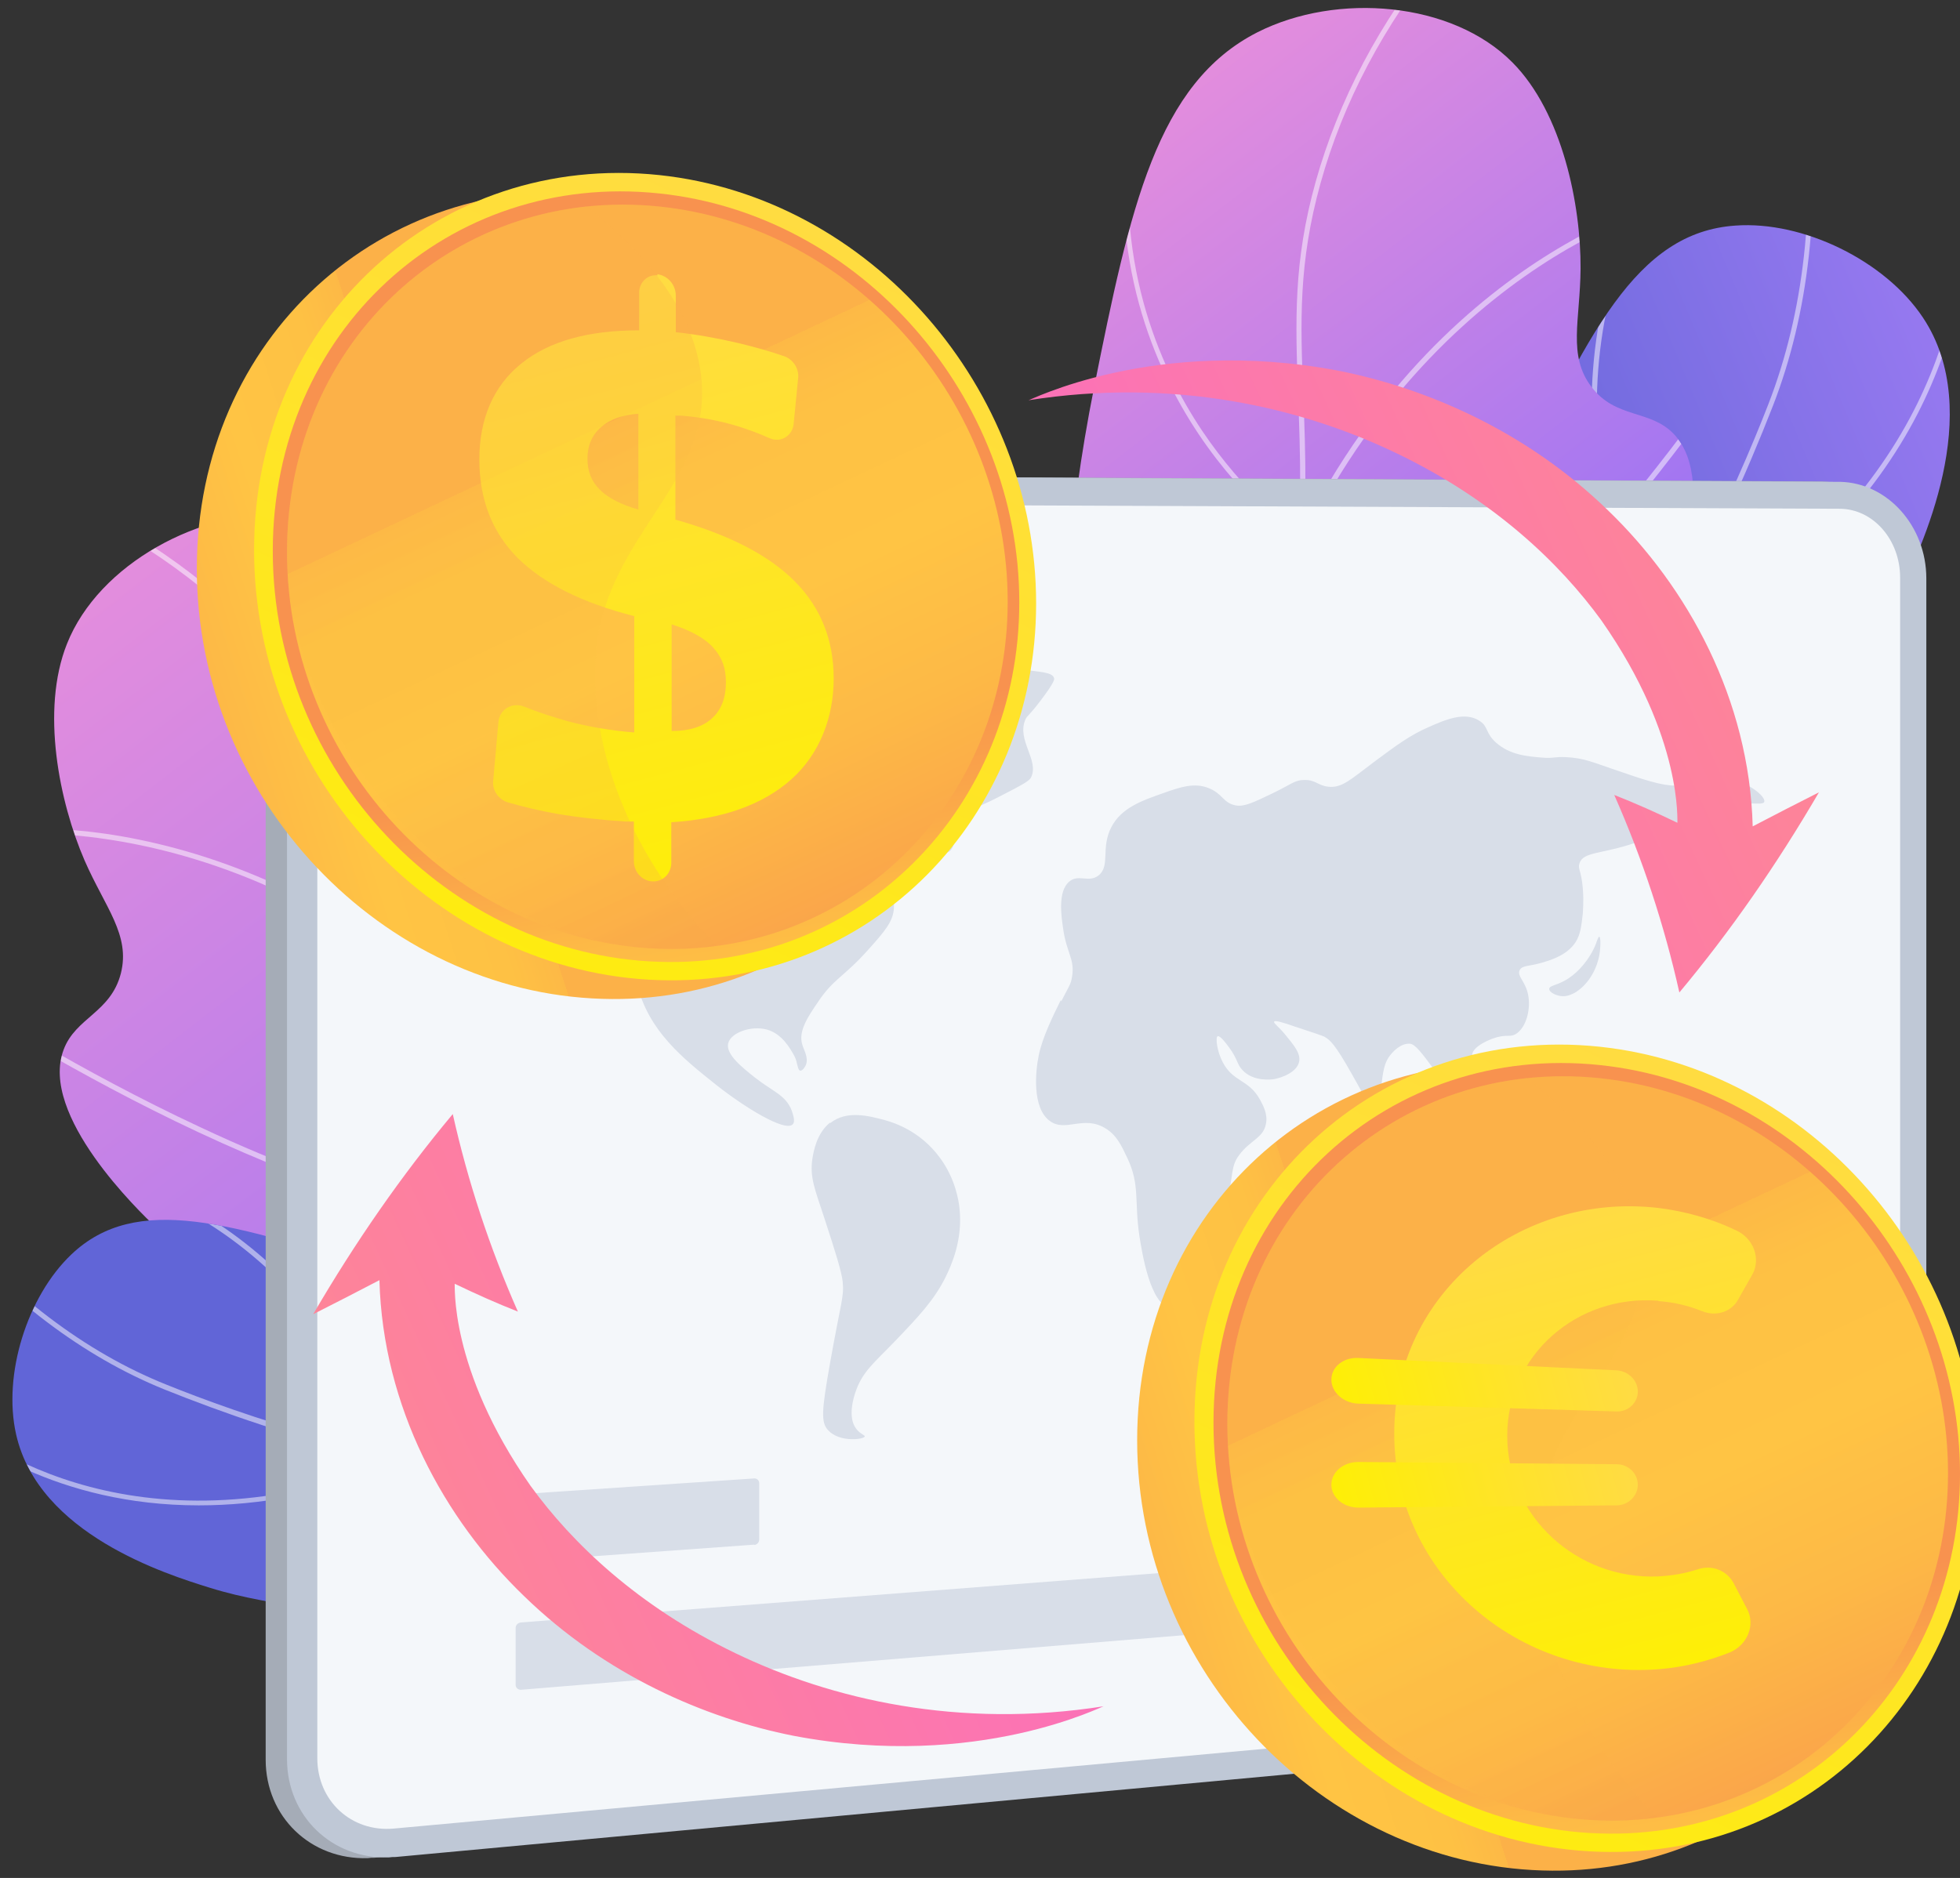 <?xml version="1.0" encoding="UTF-8"?>
<svg xmlns="http://www.w3.org/2000/svg" xmlns:xlink="http://www.w3.org/1999/xlink" version="1.1" viewBox="0 0 523.8 502">
  <rect x="0" y="0" width="523.8" height="502" fill="#333333" stroke="none"/>
  <!-- Generator: Adobe Illustrator 29.2.1, SVG Export Plug-In . SVG Version: 2.1.0 Build 116)  -->
  <defs>
    <style>
      .st0 {
        fill: #d8dee8;
      }

      .st1 {
        fill: url(#linear-gradient2);
      }

      .st2 {
        fill: url(#linear-gradient1);
      }

      .st3 {
        fill: url(#linear-gradient9);
      }

      .st4 {
        fill: url(#linear-gradient3);
      }

      .st5 {
        fill: url(#linear-gradient6);
      }

      .st6 {
        fill: url(#linear-gradient8);
      }

      .st7 {
        fill: url(#linear-gradient7);
      }

      .st8 {
        fill: url(#linear-gradient5);
      }

      .st9 {
        fill: url(#linear-gradient4);
      }

      .st10 {
        fill: url(#linear-gradient18);
      }

      .st11 {
        fill: url(#linear-gradient13);
      }

      .st12 {
        fill: url(#linear-gradient12);
      }

      .st13 {
        fill: url(#linear-gradient15);
      }

      .st14 {
        fill: url(#linear-gradient10);
      }

      .st15 {
        fill: url(#linear-gradient17);
      }

      .st16 {
        fill: url(#linear-gradient14);
      }

      .st17 {
        fill: url(#linear-gradient19);
      }

      .st18 {
        fill: url(#linear-gradient21);
      }

      .st19 {
        fill: url(#linear-gradient20);
      }

      .st20 {
        fill: url(#linear-gradient);
      }

      .st21 {
        mix-blend-mode: soft-light;
        opacity: .5;
      }

      .st22 {
        fill: #a5acb7;
      }

      .st23 {
        isolation: isolate;
      }

      .st24 {
        clip-path: url(#clippath-1);
      }

      .st25 {
        clip-path: url(#clippath-3);
      }

      .st26 {
        clip-path: url(#clippath-2);
      }

      .st27 {
        fill: url(#linear-gradient11);
      }

      .st27, .st28 {
        mix-blend-mode: multiply;
        opacity: .3;
      }

      .st28 {
        fill: url(#linear-gradient16);
      }

      .st29 {
        fill: #fff;
      }

      .st30 {
        fill: #bfc8d6;
      }

      .st31 {
        fill: #f4f7fa;
      }

      .st32 {
        clip-path: url(#clippath);
      }
    </style>
    <linearGradient id="linear-gradient" x1="585.9" y1="117.2" x2="406.9" y2="192.1" gradientUnits="userSpaceOnUse">
      <stop offset="0" stop-color="#aa80f9"/>
      <stop offset="1" stop-color="#6165d7"/>
    </linearGradient>
    <clipPath id="clippath">
      <path class="st20" d="M310.3,295.8c31.6,6.6,72.7,9.7,114.4-2.7,10.6-3.2,76.4-22.8,74-56.3-.8-11.8-9.4-15.4-10.8-31.1-1.6-18.7,9.4-25.6,19.4-46.5,6-12.4,23.5-48.9,6.6-74.3-10.1-15.2-32-25.9-50.1-24.6-26.5,1.8-39.6,28.7-61,74.7-19,40.8-17.4,52-31.5,81.1-10.5,21.6-28.5,50.6-61.1,79.9Z"/>
    </clipPath>
    <linearGradient id="linear-gradient1" x1="242.8" y1="79.1" x2="365.9" y2="238.8" gradientUnits="userSpaceOnUse">
      <stop offset="0" stop-color="#e38ddd"/>
      <stop offset="1" stop-color="#9571f6"/>
    </linearGradient>
    <clipPath id="clippath-1">
      <path class="st2" d="M213.1,313.1c18.2-12.1,43.1-32.7,58.3-65.3,20-42.8,5.9-68.6,21-144.3,9.6-47.9,16.7-81.2,43.7-94.9,21.2-10.7,52-8.2,68.1,8.1,13.4,13.5,18.3,38.2,18.2,55.1-.1,13.8-3.5,23.2,2.9,31.6,6.5,8.6,15.7,6,22,12.6,12.9,13.5-1.8,47.9-4.2,53.4-26.5,61.9-92.6,95-121.7,109.1-24,11.7-60.6,26.4-108.4,34.5Z"/>
    </clipPath>
    <linearGradient id="linear-gradient2" x1="26.5" y1="156.6" x2="221.3" y2="409.2" xlink:href="#linear-gradient1"/>
    <linearGradient id="linear-gradient3" x1="26.5" y1="156.6" x2="221.3" y2="409.2" xlink:href="#linear-gradient1"/>
    <clipPath id="clippath-2">
      <path class="st4" d="M308.8,368c-21.5-3.9-52.3-12.8-79-36.7-35-31.3-32.1-60.7-75.5-124.2-27.4-40.2-46.9-67.9-77-69.7-23.6-1.4-50.9,13.3-59.4,34.7-7.1,17.8-2,42.4,4.7,57.9,5.5,12.6,12.3,19.9,9.7,30.2-2.7,10.5-12.1,11.8-15.3,20.4-6.6,17.5,20.3,43.3,24.6,47.4,48.4,46.2,122.1,50.3,154.2,51.6,26.6,1.1,65.9,0,113-11.7Z"/>
    </clipPath>
    <linearGradient id="linear-gradient4" x1="290.1" y1="316.5" x2="129.4" y2="383.6" xlink:href="#linear-gradient"/>
    <linearGradient id="linear-gradient5" x1="290.1" y1="316.5" x2="129.4" y2="383.6" xlink:href="#linear-gradient"/>
    <clipPath id="clippath-3">
      <path class="st8" d="M264,377.8c-15.1,24.9-38.2,54-71.6,73.9-8.5,5.1-61.3,36.5-81.3,14.4-7.1-7.8-4.1-15.6-13.4-26.1-11-12.5-22.2-9.5-41.7-15.6-11.6-3.6-45.7-14.3-51.7-41-3.6-16,3-36.9,14.8-48.1,17.3-16.4,42.6-8.6,85.2,5.3,37.7,12.4,44,20.3,71.2,28.7,20.2,6.3,49.8,12.1,88.6,8.5Z"/>
    </clipPath>
    <linearGradient id="linear-gradient6" x1="121.2" y1="170.6" x2="-.8" y2="209.8" gradientUnits="userSpaceOnUse">
      <stop offset="0" stop-color="#fcb148"/>
      <stop offset="0" stop-color="#fdb946"/>
      <stop offset=".1" stop-color="#fec144"/>
      <stop offset=".3" stop-color="#ffc444"/>
      <stop offset=".5" stop-color="#fdb946"/>
      <stop offset=".8" stop-color="#f99c4c"/>
      <stop offset=".9" stop-color="#f8924f"/>
      <stop offset="1" stop-color="#f8924f"/>
    </linearGradient>
    <linearGradient id="linear-gradient7" x1="220.5" y1="47.9" x2="110.3" y2="290.9" gradientUnits="userSpaceOnUse">
      <stop offset="0" stop-color="#ffdb44"/>
      <stop offset="1" stop-color="#feef06"/>
    </linearGradient>
    <linearGradient id="linear-gradient8" x1="200.2" y1="304.7" x2="179" y2="188.5" xlink:href="#linear-gradient6"/>
    <linearGradient id="linear-gradient9" x1="155.1" y1="116.6" x2="242.7" y2="302.4" xlink:href="#linear-gradient6"/>
    <linearGradient id="linear-gradient10" x1="151.6" y1="76.4" x2="195.7" y2="241.8" xlink:href="#linear-gradient7"/>
    <linearGradient id="linear-gradient11" x1="129.8" y1="128.5" x2="217.2" y2="314.1" xlink:href="#linear-gradient6"/>
    <linearGradient id="linear-gradient12" x1="372.5" y1="403.6" x2="250.5" y2="442.8" xlink:href="#linear-gradient6"/>
    <linearGradient id="linear-gradient13" x1="471.8" y1="280.9" x2="361.6" y2="523.9" xlink:href="#linear-gradient7"/>
    <linearGradient id="linear-gradient14" x1="451.5" y1="537.7" x2="430.3" y2="421.4" xlink:href="#linear-gradient6"/>
    <linearGradient id="linear-gradient15" x1="406.5" y1="349.6" x2="494" y2="535.4" xlink:href="#linear-gradient6"/>
    <linearGradient id="linear-gradient16" x1="381.1" y1="361.5" x2="468.5" y2="547" xlink:href="#linear-gradient6"/>
    <linearGradient id="linear-gradient17" x1="411.2" y1="326.7" x2="443.4" y2="447.4" xlink:href="#linear-gradient7"/>
    <linearGradient id="linear-gradient18" x1="3329.5" y1="-1756.5" x2="3349.8" y2="-1680.6" gradientTransform="translate(-1321.8 -2969.4) rotate(90)" xlink:href="#linear-gradient7"/>
    <linearGradient id="linear-gradient19" x1="3355.9" y1="-1756.9" x2="3376.4" y2="-1680.2" gradientTransform="translate(-1321.8 -2969.4) rotate(90)" xlink:href="#linear-gradient7"/>
    <linearGradient id="linear-gradient20" x1="2326.9" y1="-358.2" x2="2213.1" y2="-130.5" gradientTransform="translate(-1776.6 -821.6) rotate(38.6)" gradientUnits="userSpaceOnUse">
      <stop offset="0" stop-color="#fb6fbb"/>
      <stop offset="1" stop-color="#ff9085"/>
    </linearGradient>
    <linearGradient id="linear-gradient21" x1="-2117.9" y1="-6291.3" x2="-2231.8" y2="-6063.6" gradientTransform="translate(2575.3 -6025) rotate(-141.4)" xlink:href="#linear-gradient20"/>
  </defs>
  <g class="st23">
    <g id="a622e68e-7a65-46e9-94a9-d455de519afc">
      <g>
        <g>
          <g>
            <path class="st20" d="M310.3,295.8c31.6,6.6,72.7,9.7,114.4-2.7,10.6-3.2,76.4-22.8,74-56.3-.8-11.8-9.4-15.4-10.8-31.1-1.6-18.7,9.4-25.6,19.4-46.5,6-12.4,23.5-48.9,6.6-74.3-10.1-15.2-32-25.9-50.1-24.6-26.5,1.8-39.6,28.7-61,74.7-19,40.8-17.4,52-31.5,81.1-10.5,21.6-28.5,50.6-61.1,79.9Z"/>
            <g class="st32">
              <g class="st21">
                <path class="st29" d="M261,303.1c-29.4,0-59-7.8-88.1-23.3l.6-1.2c33.1,17.6,66.7,25.2,99.8,22.7,118.8-9,182.6-150.2,199.3-193.3,9.5-24.5,12.7-53,9.4-84.9h1.3c3.3,31.9.1,60.7-9.5,85.4-13.8,35.4-38.3,86.4-77.1,128.3-37.3,40.3-78.8,62.4-123.4,65.8-4.1.3-8.3.5-12.4.5Z"/>
                <path class="st29" d="M440.2,177.1l-.3-.6c0-.1-7-14.7-11.3-35.6-3.9-19.3-6.3-48.3,4.8-76.2l1.3.5c-11,27.6-8.6,56.3-4.7,75.4,3.7,18.3,9.5,31.7,10.9,34.7,74.7-37,82.7-94.9,83.3-111.7,0-.5,0-.7,0-.8l1.3.2h-.7c0-.1.7,0,.7,0,0,0,0,.3,0,.7-.7,17.1-8.8,75.9-84.7,113.2l-.6.3Z"/>
                <path class="st29" d="M446.4,246.1c-13.9,0-30.5-2.6-49.7-9.9h-.3c0-.1,0-.5,0-.5-.1-.5-11.5-48.9,1.6-109.1l13.2-60.7,1.3.3-13.2,60.7c-12.4,57.1-2.7,103.6-1.7,108.1,39.9,15,68.2,9.8,85,2.8,18.3-7.6,27.2-19,27.3-19.1l1.1.8c0,.1-9.2,11.7-27.7,19.5-9,3.8-21.3,7-36.8,7Z"/>
              </g>
            </g>
          </g>
          <g>
            <path class="st2" d="M213.1,313.1c18.2-12.1,43.1-32.7,58.3-65.3,20-42.8,5.9-68.6,21-144.3,9.6-47.9,16.7-81.2,43.7-94.9,21.2-10.7,52-8.2,68.1,8.1,13.4,13.5,18.3,38.2,18.2,55.1-.1,13.8-3.5,23.2,2.9,31.6,6.5,8.6,15.7,6,22,12.6,12.9,13.5-1.8,47.9-4.2,53.4-26.5,61.9-92.6,95-121.7,109.1-24,11.7-60.6,26.4-108.4,34.5Z"/>
            <g class="st24">
              <g class="st21">
                <path class="st29" d="M193.2,321.9l-.3-1.3c51-10,116.8-33.2,140-87,8.5-19.8,10.5-41.5,13.1-71.6,2.1-24,1.5-41.2.9-56.4-.7-19.8-1.3-35.5,4.7-57,6.1-21.8,17.1-42.7,32.8-61.9l1,.9c-15.6,19.1-26.5,39.8-32.5,61.4-5.9,21.3-5.4,36.9-4.6,56.6.6,15.2,1.2,32.5-.9,56.6-2.6,29.1-4.6,52-13.2,72-11,25.6-32.8,46.7-64.6,62.8-21.5,10.9-47.2,19.3-76.3,25Z"/>
                <path class="st29" d="M348.1,145.2l-.6-.4c-.1,0-14.5-9.8-27.2-28.8-11.7-17.5-24.5-46.6-18.7-86.2l1.3.2c-5.8,39.1,6.8,67.9,18.4,85.2,11.1,16.5,23.3,25.9,26.2,27.9,20.1-40.6,47.4-63.4,66.8-75.4,21.2-13.1,37.8-16.6,38-16.6l.3,1.3c-.2,0-16.6,3.5-37.6,16.5-19.3,12-46.6,34.9-66.6,75.5l-.3.7Z"/>
                <path class="st29" d="M340.6,209.9l-.2-.5c-.1-.3-11.6-25.6-27.9-48.8-16.3-23-61.2-38-61.6-38.1l.4-1.3c.5.1,45.8,15.2,62.3,38.7,15.3,21.6,26.2,45,27.9,48.6,21-2.7,48.8-22.9,80.5-58.7,24.2-27.3,42.3-54.2,42.5-54.4l1.1.8c-.2.3-18.3,27.2-42.6,54.6-32.6,36.8-60.1,56.7-81.8,59.2h-.5Z"/>
                <path class="st29" d="M286.1,292.7c-4.3,0-6.7-.1-6.8-.1h-1.3c0,0,.9-1.1.9-1.1,16.1-19.6,18.2-42.7,6.3-68.9-8.9-19.6-22.8-33.5-22.9-33.6l.9-1c.1.1,14.2,14.2,23.2,34,8.2,18.1,13.8,44.6-5.7,69.3,5.4.2,26.8.4,54.4-4.2,29.5-4.9,72.3-16.6,109.2-44.1l71.5-53.5.8,1.1-71.5,53.5c-37.1,27.7-80.2,39.4-109.8,44.4-21.9,3.7-40,4.2-49.2,4.2Z"/>
              </g>
            </g>
          </g>
        </g>
        <g>
          <g>
            <path class="st1" d="M308.8,368c-21.5-3.9-52.3-12.8-79-36.7-35-31.3-32.1-60.7-75.5-124.2-27.4-40.2-46.9-67.9-77-69.7-23.6-1.4-50.9,13.3-59.4,34.7-7.1,17.8-2,42.4,4.7,57.9,5.5,12.6,12.3,19.9,9.7,30.2-2.7,10.5-12.1,11.8-15.3,20.4-6.6,17.5,20.3,43.3,24.6,47.4,48.4,46.2,122.1,50.3,154.2,51.6,26.6,1.1,65.9,0,113-11.7Z"/>
            <g class="st26">
              <g class="st21">
                <path class="st29" d="M263.7,376c-4.4,0-8.7-.1-13-.4-35.5-2.1-63.7-12.8-83.8-31.8-15.7-14.9-26.5-35.2-40.1-60.9-11.3-21.3-17.4-37.4-22.8-51.6-7-18.4-12.5-33-26.3-50.2-14-17.5-32.1-32.1-53.8-43.4l.6-1.2c21.9,11.4,40.1,26.1,54.2,43.8,13.9,17.4,19.4,32,26.5,50.5,5.4,14.2,11.5,30.2,22.8,51.4,14.1,26.6,24.3,45.8,39.9,60.5,42.3,40.1,111.7,35.2,162.5,23.9l.3,1.3c-23.9,5.3-46.3,8-66.9,8Z"/>
                <path class="st29" d="M119.5,267.6l-.6-.5c-34.2-29.4-68.1-39.5-90.6-42.8-24.3-3.6-40.7-.1-40.9-.1l-.3-1.3c.2,0,16.8-3.5,41.3,0,22.5,3.3,56.4,13.4,90.7,42.6,1.8-3.1,9.5-16.6,13.2-36.2,3.9-20.5,4.3-52-16.2-85.6l1.1-.7c20.8,34,20.4,65.9,16.4,86.7-4.3,22.5-13.7,37.2-13.8,37.3l-.4.6Z"/>
                <path class="st29" d="M134.5,326.5c-20.3,0-47.6-8-81.6-23.9-32.9-15.4-60.1-32.9-60.3-33.1l.7-1.2c.3.2,27.4,17.7,60.2,33,43,20.2,76.4,27.7,96.8,21.7.1-3.9,1.1-29.9,6.7-55.8,6.1-28.1,41.9-60.1,42.2-60.4l.9,1c-.4.3-35.8,32-41.8,59.7-6,27.9-6.7,55.8-6.7,56v.5s-.5.1-.5.1c-4.9,1.5-10.4,2.2-16.6,2.2Z"/>
                <path class="st29" d="M118.6,402.9c-16,0-32.9-1.6-49.9-5.6l-86.5-20.5.3-1.3,86.5,20.5c44.6,10.6,88.5,4.1,117.5-3.2,27.2-6.8,46.7-15.6,51.6-17.9-27.5-14.9-32.7-41.5-32.1-61.4.6-21.8,8-40.3,8.1-40.5l1.3.5c0,.2-7.4,18.5-8,40.1-.8,28.8,10.2,49.2,32.6,60.7l1.2.6-1.2.6c-.2.1-21.5,10.7-53,18.6-18.1,4.5-42,8.8-68.2,8.8Z"/>
              </g>
            </g>
          </g>
          <g>
            <path class="st9" d="M264,377.8c-15.1,24.9-38.2,54-71.6,73.9-8.5,5.1-61.3,36.5-81.3,14.4-7.1-7.8-4.1-15.6-13.4-26.1-11-12.5-22.2-9.5-41.7-15.6-11.6-3.6-45.7-14.3-51.7-41-3.6-16,3-36.9,14.8-48.1,17.3-16.4,42.6-8.6,85.2,5.3,37.7,12.4,44,20.3,71.2,28.7,20.2,6.3,49.8,12.1,88.6,8.5Z"/>
            <g class="st25">
              <g class="st21">
                <path class="st29" d="M173.3,398.9c-50.6,0-98.3-15-129.4-27.5-21.7-8.8-42.1-24.2-60.7-46l1-.9c18.4,21.6,38.7,37,60.2,45.6,37.8,15.3,167.4,59.4,245.6-13.5,21.9-20.4,37.5-47.2,46.4-79.7l1.3.4c-9,32.8-24.7,59.8-46.8,80.4-29.4,27.4-69,41.2-117.6,41.2h0Z"/>
                <path class="st29" d="M53.1,402.4c-37.9,0-61.5-17.3-69.5-24.3-.2-.2-.4-.3-.4-.4l.8-1.1c0,0,.3.2.6.5,11.2,9.9,53.1,39.9,122.4,13.3-2.4-6.1-22.9-53.8-66.8-71.2l.5-1.3c24.7,9.8,41.8,29,51.8,43.4,10.8,15.6,15.9,29.1,16,29.2l.2.6-.6.2c-20.7,8.1-39.1,11.1-54.9,11.1Z"/>
                <path class="st29" d="M94.8,463.8c-1.3,0-2.1,0-2.3,0v-1.4c.2,0,13,1.1,29-6.3,14.8-6.8,35.4-22.3,50.1-57.7-2.4-3.6-26.2-38.2-70.4-64.8l-47-28.4.7-1.2,47,28.4c46.6,28.1,70.8,65.2,71,65.6l.2.3v.3c-15,36.1-36.1,51.9-51.1,58.8-12.5,5.7-22.9,6.5-27.2,6.5Z"/>
              </g>
            </g>
          </g>
        </g>
        <g>
          <path class="st22" d="M98.3,496.7c-15.3.5-27.3-11.1-27.3-26.3V154.8c0-15.6,12.7-28.2,28.4-28.1l387.1,2c.1,0,.2,0,.4,0,12.7.3,23,11.9,23,25.8v279c0,13.8-10.2,26-22.9,27.2l-387,35.9c-.6,0-1.1,0-1.7.1Z"/>
          <path class="st30" d="M103.9,496.5c-15.3.5-27.2-11.1-27.2-26.3V154.9c0-15.6,12.7-28.2,28.3-28.1l386.4,2c.1,0,.2,0,.4,0,12.7.3,23,11.9,23,25.8v278.8c0,13.8-10.2,26-22.8,27.2l-386.3,35.8c-.6,0-1.1,0-1.7.1Z"/>
          <path class="st31" d="M491.6,453.4l-386.4,35.4c-11.3,1-20.4-7.4-20.4-18.8V155c0-11.4,9.2-20.7,20.4-20.6l386.4,1.6c9,0,16.2,8.3,16.2,18.4v279.1c0,10.1-7.2,19-16.2,19.8Z"/>
          <path class="st0" d="M201.6,412.9l-62.4,4.5c-.7,0-1.4-.5-1.4-1.3v-15.2c0-.8.6-1.4,1.4-1.5l62.4-4.2c.7,0,1.3.5,1.3,1.3v15c0,.8-.6,1.4-1.3,1.5Z"/>
          <path class="st0" d="M378.3,432l-239.1,19.7c-.7,0-1.4-.5-1.4-1.3v-15.2c0-.8.6-1.4,1.4-1.5l239.1-18.5c.7,0,1.2.5,1.2,1.2v14.2c0,.7-.5,1.3-1.2,1.4Z"/>
          <g>
            <path class="st0" d="M135.4,213.7c-3.4,2.2-6.8,6.9-6,12,.8,5.2,5.4,8.3,9,9.3,5.1,1.4,6.8-2,12.2-1.6,8.3.5,14.7,8.9,17.4,15.1,2.6,6.1.6,7.7,2.3,14.7,3,12.4,12.3,19.8,21.1,26.8,7.3,5.8,18.5,12.8,20.5,10.5.7-.8,0-2.6-.3-3.6-1.6-4.2-5.1-5.1-9.9-8.9-3.4-2.7-7.8-6.2-7.1-9.1.7-2.9,6.2-4.8,10.3-3.7,4.1,1.1,6.3,5.1,7.4,7.1.9,1.7.8,3.9,1.6,3.9.6,0,1.2-.9,1.5-1.6.7-2-.6-3.9-1-5.4-1.1-3.5,1.5-7.4,4.1-11.2,4.3-6.5,6.8-6.6,13.5-14.1,4.5-5,6.7-7.6,6.9-11.2.4-6.1-4.6-10.6-5.5-11.3-4.1-3.6-11-6-13.9-3.2-2.6,2.5.1,6.9-3,10.5-2.2,2.5-6,3.1-8.9,2.2-4.2-1.2-6.6-5.2-6.8-8.9,0-.7-.3-4.1,1.9-6.5.6-.7,2.1-2,7.3-2.4,7.2-.5,8.7,1.9,12.9.8,3.6-.9,7.9-3.9,7.8-6.8,0-3.4-6-3.6-12.9-11.1-2.7-2.9-4.8-5.3-4.7-8.6.2-4.6,5-8.2,5.9-8.9,3.7-2.8,7-5.2,7-5.2.9-.7,2.3-1.6,2.1-2.4-.1-.6-.8-1-2.1-1.3-4.1-1.1-7.2-.4-7.2-.4-4.8,1.2-6.4,3.6-12.3,7-2.4,1.4-6.5,3.7-12,5-6.3,1.5-8.5.4-11.6,2.8-3,2.4-2.1,4.3-5.2,7.9-3.3,3.8-7.3,5.1-13.5,7.2-2.4.8-7.2,2.2-13.8,2.9-9.4,1-11.4-.6-15,1.7Z"/>
            <path class="st0" d="M238.4,182.3c-6.6,1.9-12.3,3.5-13.5,7.6-.6,2.1,0,5.1,1.7,6.6,3.4,3,8.6-1.9,12.4.7,2,1.4,1.3,3.3,3.6,13.8,1.5,7,2.8,10.3,5.2,13.3,1.4,1.7,3.3,4,5.2,3.6,2.8-.6,1.8-6.5,6.2-10.9,1.6-1.5,1.9-.9,9.3-4.8,4.3-2.2,6.5-3.4,7-4.3,2.4-4.7-4-10.1-1.4-15.7.5-1,.6-.5,3.9-4.8,3.8-5,3.8-5.8,3.7-6.1-.4-1.6-3.3-1.7-10.7-2.5-12.3-1.4-13.3-2.1-17-1.2-2.4.6-3.1,1.2-8.3,2.7-4.1,1.2-4.6,1-7.3,1.8Z"/>
            <path class="st0" d="M221.8,300.1c-3.6,2.9-4.4,7.8-4.7,9.7-.7,4.9.6,7.9,3.2,15.8,3.1,9.5,4.6,14.3,4.9,17,.4,4.2-.4,5-3.4,21.9-2.2,12.5-2.5,15.8-.4,17.9,3,3.2,9.4,2.4,9.7,1.6.1-.4-1.3-.7-2.3-2.1-2.3-3-.7-8.3-.2-9.7,1.8-5.5,5.1-8,10.5-13.6,6.4-6.7,10.5-11,13.6-17.2,1.5-3.1,4.7-10,3.7-18.6-.2-1.7-1-7.6-5.2-13.3-5.4-7.4-12.7-9.5-14.8-10.1-4.2-1.1-10.1-2.7-14.5.8Z"/>
            <path class="st0" d="M283.5,267.3c-2.3,4.7-4.9,10-5.9,14.8-.9,4.3-1.8,14,2.9,17.5,4.2,3.2,9-1.6,14.9,2,3,1.8,4.3,4.6,5.9,8,3.4,7.2,1.8,11.4,3.2,20.8.7,4.4,2.9,18.5,8.3,19.2,4.5.6,9.4-8.3,10.2-9.8,2.2-4,3-8,4.6-15.9,2.1-10.7,1.3-12.1,3.6-15.2,2.9-3.9,6.4-4.5,7.1-8.2.6-2.7-.8-5.1-1.6-6.6-3-5.4-7.1-4.6-9.9-9.9-1.6-3-2-6.7-1.4-7,.6-.3,2.2,1.8,3,2.9,2.4,3.2,2.1,4.5,3.6,6.1,3,3.3,8,2.5,8.3,2.5,2.3-.4,6.4-1.9,6.9-4.8.4-2.2-1.5-4.4-3.7-7.1-1.8-2.2-3.2-3.1-3-3.5.2-.4,1.8,0,6.1,1.5,4.6,1.5,6.9,2.3,7.3,2.5,1.6.9,2.9,2.1,7.2,9.7,4.4,7.7,6,11.5,7,11.2.5-.2.4-1.3.8-4.9.5-5.5.8-8.2,2.1-10.3,1.1-1.7,3.4-4,5.8-3.8,1.4.1,3.2,2.5,6.6,7.1,3.3,4.6,4.5,6.2,6.7,7.3,1.2.6,3.3,1.7,5,.6,1.9-1.2,2.5-4.6,1.7-7-.9-2.9-3.5-3.1-3.4-4.9.1-2.6,5.5-4.5,5.9-4.6,3.5-1.2,4.3,0,6.1-1.3,2.6-1.9,3.7-6.6,3-10.2-.7-3.7-3-5-2.3-6.6.6-1.4,2.4-1,6.1-2.1,2.7-.8,6.7-2.1,8.9-5.5,1.3-2.1,1.5-4.2,1.9-7.6,0-.6.3-3.1,0-6.7-.4-4.9-1.4-5.2-.9-6.7,1-3.2,5.9-2.4,15.2-5.6,5.3-1.8,9.1-3.9,9.5-3.1.5,1-5.7,3.9-6.1,9.1-.3,3.9,2.8,7.8,4.1,7.4,1.1-.3.3-3.4,2.2-7.9.7-1.7,1.8-4.2,4.1-5.9,2.7-2,4.4-.7,6.8-2.8,2-1.7,1.5-3,3.1-4.8,3.8-4.1,10.1-1.4,10.5-2.9.4-1.4-4.5-5.6-10.8-6.4-5.7-.7-6.5,1.9-12.9,2.1-3.7,0-8.1-1.4-17-4.5-5-1.7-7.7-2.9-12.2-3.1-3.2-.2-3.3.4-6.6.1-3.8-.3-8.5-.7-12.2-4-2.9-2.6-2-4.3-4.4-5.8-3.9-2.6-9.2-.3-13.7,1.7-4.8,2.1-8.2,4.6-14,8.9-6.7,5-9,7.4-12.7,7-2.8-.3-3.4-1.9-6.5-1.8-2.5,0-3.3,1.1-8.5,3.6-5,2.4-7.5,3.6-9.7,3.2-3.4-.6-3.5-3.1-7.2-4.6-3.9-1.6-7.7-.3-12.2,1.3-5.7,2-11.2,3.9-13.9,9.1-2.9,5.6-.2,10.3-3.4,12.9-2.7,2.1-5.4-.5-7.9,1.7-3,2.6-2.1,9-1.6,12.4.9,6.7,3.2,8.2,2.4,13-.3,2.1-1,2.8-2.9,6.6Z"/>
            <path class="st0" d="M338.2,321.1c-1.4,0-3.7,6-3.2,11.7,0,.3.5,4.7,1.8,4.8,1.2,0,2.4-3.6,2.6-4,.2-.6.8-2.7.6-6,0-.9-.5-6.5-1.8-6.5Z"/>
            <path class="st0" d="M388,304.9c-.1.3.3.7,1.4,1.6,2.9,2.4,4.3,3.6,6.7,4.4,2,.7,7.1,1.9,8.2-.2.7-1.3-.3-3.8-1.9-5-1.7-1.2-3,0-7.1,0-4.2,0-7-1.4-7.3-.7Z"/>
            <path class="st0" d="M402.4,293.4c-.8.2-.6,2-2.3,6-.8,1.9-1.2,2.4-1,3,.5,1.4,3.7,1.9,5.3.2,1.5-1.6.8-4.3.6-5.3-.5-1.8-1.7-4.1-2.7-3.9Z"/>
            <path class="st0" d="M419.5,307.9c.6,1,1.7,2.2,4.3,3.3.9.4,7.7,3.4,9.4.8.7-1.1.4-2.7-.2-3.7-.8-1.6-2.4-1.9-4.9-2.5-7.5-1.8-9.2-2.8-9.8-1.8-.7,1.1.8,3.4,1.1,3.9Z"/>
            <path class="st0" d="M406.8,285.8c-.9.3-.8,4.8.8,8.4.8,1.8,2.3,4,3,3.6.7-.4.4-3.5-.2-5.6-.8-3.2-2.7-6.7-3.6-6.4Z"/>
            <path class="st0" d="M414,264.4c0-1.1,2.4-.9,5.5-3.1,2.2-1.5,5.3-4.7,7-9,.3-.9.7-2,.9-1.9.4,0,.4,2.7,0,5-.8,4.2-3.3,8.1-6.6,10-1.3.7-2.2.9-3,.9-1.8,0-3.8-1-3.8-2Z"/>
            <path class="st0" d="M407.5,326.1c-4.2,4.2-6.4,3.6-7.1,5.8-.7,2.6,2.2,3.6,2.7,8.7.3,3.2-.6,5,.2,5.4,1.1.7,3-3.7,7.4-5.5.3-.1,4.9-1.9,8.7.3,2.2,1.3,1.9,2.7,5.5,6,2.3,2.1,3.5,3.1,4.9,2.8,2.4-.5,3.7-4.2,4.5-6.5.7-1.9,2.2-6.3,1.1-11.3-.5-2.2-.8-1.6-7.3-11.5-1.8-2.7-2.5-3.9-4.1-4.6-3.3-1.4-7,.7-7.6,1-1.3.7-2.4,2-4.7,4.4-2.7,2.9-2.5,3.2-4.2,4.8Z"/>
          </g>
        </g>
        <g>
          <path class="st5" d="M261.6,166.3c0,57.4-44.2,102.5-100.7,100.7-58.8-1.8-108.3-53.4-108.3-115s49.5-106.4,108.3-100.2c56.5,6,100.7,57.1,100.7,114.5Z"/>
          <path class="st7" d="M276.9,161.3c0,57.4-44.2,102.5-100.7,100.7-58.8-1.8-108.3-53.4-108.3-115s49.5-106.4,108.3-100.2c56.5,6,100.7,57.1,100.7,114.5Z"/>
          <path class="st6" d="M272.4,161c0,54.8-42.3,97.9-96.3,96.1-56.1-1.8-103.2-51-103.2-109.8s47.1-101.5,103.2-95.6c54,5.6,96.3,54.5,96.3,109.3Z"/>
          <path class="st3" d="M269.3,160.8c0,53-40.9,94.6-93.1,92.8-54.1-1.8-99.5-49.3-99.5-106s45.4-98,99.5-92.4c52.2,5.4,93.1,52.5,93.1,105.6Z"/>
          <path class="st14" d="M175.6,73.3h0c2.8.3,5,2.8,5,5.7v9.8c5.6.6,11.1,1.6,16.7,2.9,4.1,1,8.2,2.1,12.2,3.5,2.4.8,4.1,3.3,3.8,5.9l-1.2,12.2c-.3,3.2-3.5,5.2-6.5,3.8-2.7-1.2-5.4-2.2-8.2-3.1-4.9-1.5-10.1-2.5-15.5-2.9h-1.4c0-.1,0,27.8,0,27.8,14.5,4.1,25.1,9.6,32,16.6,6.8,6.9,10.3,15.5,10.3,25.9s-3.8,20.2-11.3,26.9c-7.6,6.8-18.3,10.6-32.1,11.5v10.8c0,2.9-2.2,5.1-5,5h0c-2.8-.1-5-2.5-5-5.4v-10.6h-2.2c-6.5-.4-12.7-1.1-18.6-2.1-4.4-.8-8.7-1.8-12.8-3-2.5-.7-4.3-3.2-4-5.8l1.4-15.7c.3-3.4,3.7-5.4,6.9-4.1,3.7,1.5,7.5,2.7,11.3,3.8,5.9,1.6,12,2.6,18.1,3.1v-31.1c-13.8-3.5-24.2-8.7-31.1-15.5-6.9-6.9-10.3-15.7-10.3-26.4s3.7-19.6,11.2-25.6c7.4-6,17.9-8.9,31.5-8.9v-10c0-2.9,2.3-5,5-4.7ZM170.6,110.6c-4.3.3-7.6,1.5-10,3.6-2.4,2.1-3.6,4.9-3.6,8.4s1.1,6.1,3.3,8.3c2.2,2.2,5.7,4,10.3,5.3v-25.7ZM179.5,166.9v28.5c4.7,0,8.3-1.1,10.8-3.4,2.5-2.3,3.7-5.5,3.7-9.6s-1.2-6.9-3.5-9.4c-2.3-2.5-6-4.5-11-6.1Z"/>
          <path class="st27" d="M159.3,173.8c3.1-31.5,31.7-44.9,28-73.9-2.3-17.9-15.7-32.9-30.5-44.7-45.2,4.8-80.1,42.8-80.1,92.4s45.4,104.2,99.5,106c5.3.2,10.4,0,15.4-.8-21.5-21.7-34.9-52-32.2-79.1Z"/>
        </g>
        <g>
          <path class="st12" d="M512.9,399.3c0,57.4-44.2,102.5-100.7,100.7-58.8-1.8-108.3-53.4-108.3-115s49.5-106.4,108.3-100.2c56.5,6,100.7,57.1,100.7,114.5Z"/>
          <path class="st11" d="M528.2,394.3c0,57.4-44.2,102.5-100.7,100.7-58.8-1.8-108.3-53.4-108.3-115s49.5-106.4,108.3-100.2c56.5,6,100.7,57.1,100.7,114.5Z"/>
          <path class="st16" d="M523.8,394c0,54.8-42.3,97.9-96.3,96.1-56.1-1.8-103.2-51-103.2-109.8s47.1-101.5,103.2-95.6c54,5.6,96.3,54.5,96.3,109.3Z"/>
          <path class="st13" d="M520.6,393.8c0,53-40.9,94.6-93.1,92.8-54.1-1.8-99.5-49.3-99.5-106s45.4-98,99.5-92.4c52.2,5.4,93.1,52.5,93.1,105.6Z"/>
          <path class="st28" d="M410.6,406.8c3.1-31.5,31.7-44.9,28-73.9-2.3-17.9-15.7-32.9-30.5-44.7-45.2,4.8-80.1,42.8-80.1,92.4s45.4,104.2,99.5,106c5.3.2,10.4,0,15.4-.8-21.5-21.7-34.9-52-32.2-79.1Z"/>
          <g>
            <path class="st15" d="M443.3,347.8c4,.3,7.9,1.2,11.6,2.7,3.7,1.5,7.8.2,9.6-3.1l3.8-6.7c1.1-1.9,1.3-4.4.5-6.6-.8-2.3-2.6-4.2-4.8-5.2-6.5-3.1-13.5-5.1-20.8-6-37-4.3-70.6,22.5-70.6,60.3s33.5,65.9,70.6,63c6.6-.5,13.1-2.1,19.1-4.5,2.2-.9,4-2.7,4.9-4.9.9-2.2.8-4.7-.3-6.7l-3.6-6.9c-1.8-3.4-5.8-5-9.6-3.7-3.4,1.1-6.9,1.7-10.6,1.9-21.6.9-40.3-16-40.3-37.6s18.7-37.8,40.3-36.1Z"/>
            <g>
              <path class="st10" d="M437.7,372c0,3-2.6,5.4-5.7,5.3l-69-2.1c-3.9-.1-7.2-3-7.2-6.4h0c0-3.4,3.2-6,7.2-5.8l69,3.3c3.2.2,5.7,2.7,5.7,5.7h0Z"/>
              <path class="st17" d="M437.7,396.9c0,3-2.6,5.5-5.7,5.5l-69,.6c-3.9,0-7.2-2.7-7.2-6.1h0c0-3.4,3.2-6.1,7.2-6.1l69,.6c3.2,0,5.7,2.5,5.7,5.5h0Z"/>
            </g>
          </g>
        </g>
        <path class="st19" d="M121.6,343.2c5.6,2.7,11.2,5.2,16.8,7.4-7.6-17.2-13.4-34.9-17.4-52.8-13.7,16.4-26.1,34.3-37.3,53.5,5.9-3,11.8-6,17.7-9.1.9,33.9,17.3,63.9,38.7,84.5,21.6,21,48.2,32.6,72,37.3,49.4,9.4,83.1-8.3,82.9-7.9-38.7,6.1-72.8-1.8-98.5-14.2-26-12.5-43.6-29.4-54.7-44.7-22.1-31.6-20.1-54.3-20.3-54Z"/>
        <path class="st18" d="M448.2,219.9c-5.6-2.7-11.2-5.2-16.8-7.4,7.6,17.2,13.4,34.9,17.4,52.8,13.7-16.4,26.1-34.3,37.3-53.5-5.9,3-11.8,6-17.7,9.1-.9-33.9-17.3-63.9-38.7-84.5-21.6-21-48.2-32.6-72-37.3-49.4-9.4-83.1,8.3-82.9,7.9,38.7-6.1,72.8,1.8,98.5,14.2,26,12.5,43.6,29.4,54.7,44.7,22.1,31.6,20.1,54.3,20.3,54Z"/>
      </g>
    </g>
  </g>
</svg>
